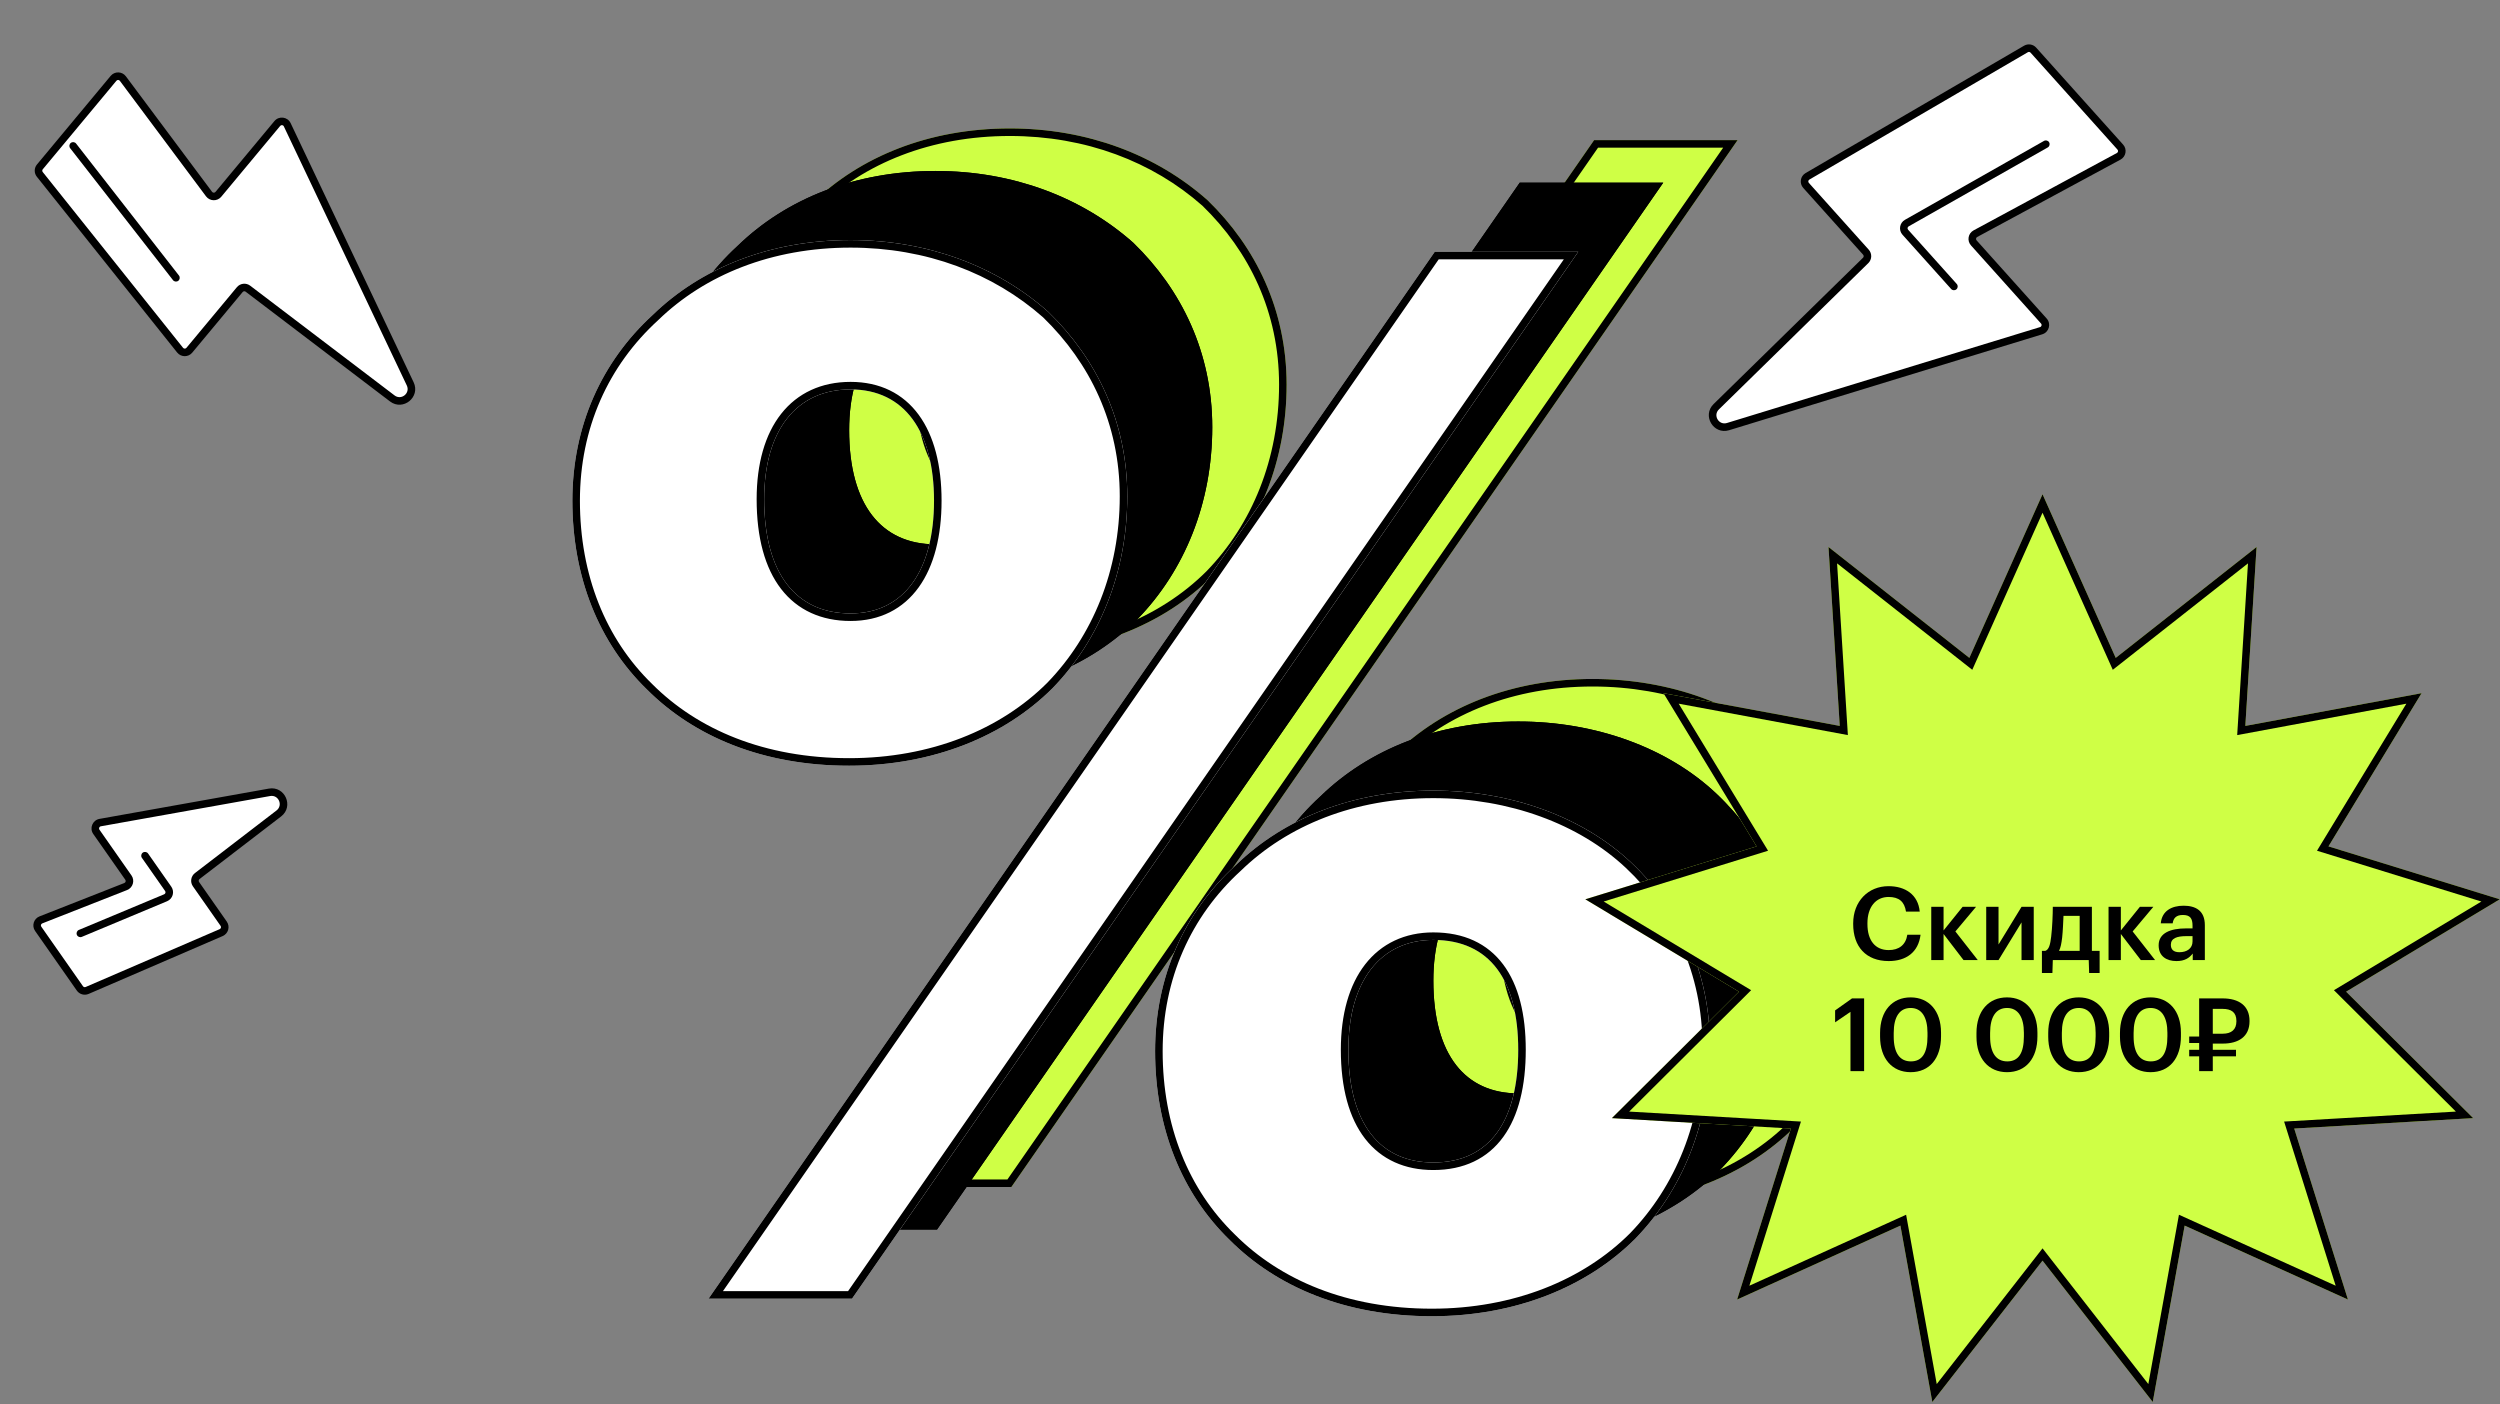 <?xml version="1.0" encoding="UTF-8"?> <svg xmlns="http://www.w3.org/2000/svg" width="810" height="455" viewBox="0 0 810 455" fill="none"><rect x="0" y="0" width="810" height="455" fill="#808080" stroke="none"/> <path d="M327.203 162.584C344.756 162.584 354.243 148.353 354.243 126.056C354.243 103.76 344.756 90.003 327.203 90.003C309.651 90.003 299.215 103.286 299.215 125.582C299.215 149.776 309.651 162.584 327.203 162.584ZM326.729 211.92C298.74 211.92 276.444 202.432 261.264 187.252C245.609 172.072 237.07 150.725 237.07 126.056C237.07 101.863 246.558 80.99 263.161 65.81C278.816 50.629 301.112 41.616 327.203 41.616C352.346 41.616 374.642 50.155 391.245 64.861C406.9 80.041 416.862 100.44 416.862 124.633C416.862 149.301 407.849 171.123 392.669 186.778C377.014 202.432 353.769 211.92 326.729 211.92ZM516.483 45.411H562.973L327.678 384.596H281.188L516.483 45.411ZM516.009 340.479C534.51 340.479 543.523 326.721 543.523 303.951C543.523 281.655 534.51 268.372 516.009 268.372C498.931 268.372 488.494 281.655 488.494 303.951C488.494 328.144 498.931 340.479 516.009 340.479ZM515.534 390.289C487.546 390.289 465.249 380.801 450.069 365.621C434.414 350.441 425.876 329.093 425.876 304.425C425.876 280.232 435.363 259.359 451.967 244.178C467.621 228.998 489.917 219.985 516.009 219.985C541.151 219.985 564.396 228.524 580.051 243.23C595.705 257.936 605.667 278.334 605.667 303.002C605.667 327.67 596.654 349.492 581.474 365.147C565.819 380.801 542.574 390.289 515.534 390.289Z" fill="#CFFF45"></path> <path fill-rule="evenodd" clip-rule="evenodd" d="M262.978 185.512L262.991 185.525C277.661 200.195 299.31 209.477 326.729 209.477C353.194 209.477 375.786 200.198 390.928 185.064C405.638 169.887 414.419 148.689 414.419 124.633C414.419 101.181 404.787 81.412 389.584 66.653C373.457 52.387 351.762 44.059 327.203 44.059C301.683 44.059 280.017 52.868 264.862 67.563L264.836 67.588L264.81 67.612C248.717 82.326 239.513 102.543 239.513 126.056C239.513 150.147 247.841 170.833 262.965 185.498L262.978 185.512ZM391.245 64.861C406.9 80.041 416.862 100.44 416.862 124.633C416.862 149.301 407.849 171.123 392.669 186.778C377.014 202.432 353.769 211.92 326.729 211.92C298.74 211.92 276.444 202.432 261.264 187.252C245.609 172.072 237.07 150.725 237.07 126.056C237.07 101.863 246.558 80.99 263.161 65.81C278.816 50.629 301.112 41.616 327.203 41.616C352.346 41.616 374.642 50.155 391.245 64.861ZM451.783 363.88L451.797 363.894C466.466 378.563 488.116 387.846 515.534 387.846C541.999 387.846 564.59 378.567 579.733 363.433C594.443 348.256 603.225 327.058 603.225 303.002C603.225 279.041 593.566 259.277 578.378 245.01C563.245 230.794 540.631 222.428 516.009 222.428C490.488 222.428 468.822 231.236 453.667 245.932L453.642 245.957L453.615 245.981C437.522 260.695 428.318 280.911 428.318 304.425C428.318 328.515 436.646 349.202 451.77 363.867L451.783 363.88ZM581.474 365.147C596.654 349.492 605.667 327.67 605.667 303.002C605.667 278.334 595.705 257.936 580.051 243.23C564.396 228.524 541.151 219.985 516.009 219.985C489.918 219.985 467.621 228.998 451.967 244.178C435.363 259.359 425.876 280.232 425.876 304.425C425.876 329.093 434.414 350.441 450.069 365.621C465.249 380.801 487.546 390.289 515.534 390.289C542.574 390.289 565.819 380.801 581.474 365.147ZM349.288 154.108C344.244 161.117 336.732 165.027 327.203 165.027C317.772 165.027 310.017 161.55 304.693 154.648C299.44 147.839 296.772 137.983 296.772 125.582C296.772 114.09 299.458 104.596 304.707 97.921C310.015 91.172 317.749 87.56 327.203 87.56C336.702 87.56 344.217 91.326 349.275 98.224C354.258 105.018 356.686 114.61 356.686 126.056C356.686 137.504 354.258 147.203 349.288 154.108ZM517.762 47.854L285.856 382.153H326.399L558.305 47.854H517.762ZM516.483 45.411L281.188 384.596H327.678L562.973 45.411H516.483ZM538.68 332.189C533.6 339.182 525.944 342.921 516.009 342.921C506.824 342.921 499.187 339.57 493.918 332.786C488.72 326.093 486.051 316.352 486.051 303.951C486.051 292.458 488.738 282.972 493.918 276.302C499.157 269.557 506.769 265.929 516.009 265.929C525.912 265.929 533.567 269.525 538.66 276.338C543.667 283.035 545.966 292.531 545.966 303.951C545.966 315.6 543.67 325.32 538.68 332.189ZM354.243 126.056C354.243 148.353 344.756 162.584 327.203 162.584C309.651 162.584 299.215 149.776 299.215 125.582C299.215 103.286 309.651 90.003 327.203 90.003C344.756 90.003 354.243 103.76 354.243 126.056ZM543.523 303.951C543.523 326.721 534.51 340.479 516.009 340.479C498.931 340.479 488.494 328.145 488.494 303.951C488.494 281.655 498.931 268.372 516.009 268.372C534.51 268.372 543.523 281.655 543.523 303.951Z" fill="black"></path> <path d="M303.119 176.361C320.672 176.361 330.159 162.129 330.159 139.833C330.159 117.537 320.672 103.78 303.119 103.78C285.567 103.78 275.131 117.062 275.131 139.358C275.131 163.552 285.567 176.361 303.119 176.361ZM302.645 225.697C274.656 225.697 252.36 216.209 237.18 201.029C221.525 185.848 212.986 164.501 212.986 139.833C212.986 115.639 222.474 94.766 239.078 79.586C254.732 64.406 277.028 55.392 303.119 55.392C328.262 55.392 350.558 63.931 367.161 78.637C382.816 93.817 392.778 114.216 392.778 138.41C392.778 163.078 383.765 184.899 368.585 200.554C352.93 216.209 329.685 225.697 302.645 225.697ZM492.399 59.187H538.889L303.594 398.373H257.104L492.399 59.187ZM491.925 354.255C510.426 354.255 519.439 340.498 519.439 317.727C519.439 295.431 510.426 282.148 491.925 282.148C474.847 282.148 464.41 295.431 464.41 317.727C464.41 341.921 474.847 354.255 491.925 354.255ZM491.45 404.065C463.462 404.065 441.166 394.578 425.985 379.397C410.33 364.217 401.792 342.87 401.792 318.202C401.792 294.008 411.279 273.135 427.883 257.955C443.537 242.774 465.834 233.761 491.925 233.761C517.067 233.761 540.312 242.3 555.967 257.006C571.621 271.712 581.583 292.11 581.583 316.778C581.583 341.446 572.57 363.268 557.39 378.923C541.735 394.578 518.49 404.065 491.45 404.065Z" fill="black"></path> <path fill-rule="evenodd" clip-rule="evenodd" d="M238.894 199.288L238.907 199.301C253.577 213.971 275.226 223.254 302.645 223.254C329.11 223.254 351.702 213.975 366.844 198.84C381.554 183.663 390.335 162.466 390.335 138.41C390.335 114.957 380.703 95.189 365.5 80.429C349.373 66.163 327.678 57.835 303.119 57.835C277.599 57.835 255.933 66.644 240.778 81.34L240.752 81.365L240.726 81.389C224.633 96.102 215.429 116.319 215.429 139.833C215.429 163.923 223.757 184.609 238.881 199.275L238.894 199.288ZM367.161 78.637C382.816 93.817 392.778 114.216 392.778 138.41C392.778 163.078 383.765 184.899 368.585 200.554C352.93 216.209 329.685 225.697 302.645 225.697C274.656 225.697 252.36 216.209 237.18 201.029C221.525 185.848 212.986 164.501 212.986 139.833C212.986 115.639 222.474 94.766 239.078 79.586C254.732 64.406 277.028 55.392 303.119 55.392C328.262 55.392 350.558 63.931 367.161 78.637ZM427.699 377.657L427.713 377.67C442.382 392.34 464.032 401.622 491.45 401.622C517.915 401.622 540.507 392.343 555.649 377.209C570.359 362.032 579.141 340.834 579.141 316.778C579.141 292.818 569.482 273.054 554.294 258.786C539.161 244.571 516.547 236.204 491.925 236.204C466.404 236.204 444.738 245.013 429.583 259.708L429.558 259.733L429.531 259.758C413.438 274.471 404.234 294.688 404.234 318.202C404.234 342.292 412.562 362.978 427.686 377.644L427.699 377.657ZM557.39 378.923C572.57 363.268 581.583 341.446 581.583 316.778C581.583 292.11 571.621 271.712 555.967 257.006C540.312 242.3 517.067 233.761 491.925 233.761C465.834 233.761 443.537 242.774 427.883 257.955C411.279 273.135 401.792 294.008 401.792 318.202C401.792 342.87 410.33 364.217 425.985 379.397C441.165 394.578 463.462 404.065 491.45 404.065C518.49 404.065 541.735 394.578 557.39 378.923ZM325.204 167.885C320.16 174.894 312.648 178.803 303.119 178.803C293.688 178.803 285.933 175.326 280.609 168.424C275.356 161.615 272.688 151.759 272.688 139.358C272.688 127.866 275.374 118.373 280.623 111.698C285.931 104.948 293.665 101.337 303.119 101.337C312.618 101.337 320.133 105.103 325.191 112.001C330.174 118.795 332.602 128.386 332.602 139.833C332.602 151.28 330.174 160.979 325.204 167.885ZM493.678 61.63L261.772 395.93H302.315L534.221 61.63H493.678ZM492.399 59.187L257.104 398.373H303.594L538.889 59.187H492.399ZM514.596 345.966C509.516 352.959 501.86 356.698 491.925 356.698C482.74 356.698 475.103 353.346 469.834 346.562C464.636 339.869 461.967 330.128 461.967 317.727C461.967 306.234 464.654 296.748 469.834 290.078C475.073 283.333 482.685 279.705 491.925 279.705C501.828 279.705 509.483 283.301 514.576 290.114C519.583 296.811 521.882 306.308 521.882 317.727C521.882 329.376 519.586 339.097 514.596 345.966ZM330.159 139.833C330.159 162.129 320.672 176.361 303.119 176.361C285.567 176.361 275.131 163.552 275.131 139.358C275.131 117.062 285.567 103.78 303.119 103.78C320.672 103.78 330.159 117.537 330.159 139.833ZM519.439 317.727C519.439 340.498 510.426 354.255 491.925 354.255C474.847 354.255 464.41 341.921 464.41 317.727C464.41 295.431 474.847 282.148 491.925 282.148C510.426 282.148 519.439 295.431 519.439 317.727Z" fill="black"></path> <path d="M275.584 198.753C293.137 198.753 302.624 184.521 302.624 162.225C302.624 139.929 293.137 126.172 275.584 126.172C258.032 126.172 247.596 139.454 247.596 161.751C247.596 185.944 258.032 198.753 275.584 198.753ZM275.11 248.089C247.121 248.089 224.825 238.601 209.645 223.421C193.99 208.24 185.451 186.893 185.451 162.225C185.451 138.031 194.939 117.158 211.542 101.978C227.197 86.798 249.493 77.784 275.584 77.784C300.727 77.784 323.023 86.323 339.626 101.029C355.281 116.21 365.243 136.608 365.243 160.802C365.243 185.47 356.23 207.292 341.049 222.946C325.395 238.601 302.15 248.089 275.11 248.089ZM464.864 81.579H511.354L276.059 420.765H229.569L464.864 81.579ZM464.39 376.647C482.891 376.647 491.904 362.89 491.904 340.119C491.904 317.823 482.891 304.54 464.39 304.54C447.312 304.54 436.875 317.823 436.875 340.119C436.875 364.313 447.312 376.647 464.39 376.647ZM463.915 426.457C435.926 426.457 413.63 416.97 398.45 401.789C382.795 386.609 374.256 365.262 374.256 340.594C374.256 316.4 383.744 295.527 400.348 280.347C416.002 265.167 438.298 256.153 464.39 256.153C489.532 256.153 512.777 264.692 528.431 279.398C544.086 294.104 554.048 314.503 554.048 339.171C554.048 363.839 545.035 385.66 529.855 401.315C514.2 416.97 490.955 426.457 463.915 426.457Z" fill="white"></path> <path fill-rule="evenodd" clip-rule="evenodd" d="M211.359 221.68L211.372 221.693C226.042 236.363 247.691 245.646 275.11 245.646C301.575 245.646 324.167 236.367 339.309 221.232C354.019 206.055 362.8 184.858 362.8 160.802C362.8 137.349 353.167 117.581 337.965 102.821C321.838 88.556 300.143 80.227 275.584 80.227C250.064 80.227 228.398 89.036 213.243 103.732L213.217 103.757L213.191 103.781C197.098 118.494 187.894 138.711 187.894 162.225C187.894 186.315 196.222 207.001 211.345 221.667L211.359 221.68ZM339.626 101.029C355.281 116.21 365.243 136.608 365.243 160.802C365.243 185.47 356.23 207.292 341.049 222.946C325.395 238.601 302.15 248.089 275.11 248.089C247.121 248.089 224.825 238.601 209.645 223.421C193.99 208.24 185.451 186.893 185.451 162.225C185.451 138.031 194.939 117.158 211.542 101.978C227.197 86.798 249.493 77.784 275.584 77.784C300.727 77.784 323.023 86.323 339.626 101.029ZM400.164 400.049L400.177 400.062C414.847 414.732 436.496 424.015 463.915 424.015C490.38 424.015 512.971 414.736 528.114 399.601C542.824 384.424 551.605 363.227 551.605 339.171C551.605 315.21 541.947 295.446 526.759 281.179C511.626 266.963 489.012 258.596 464.39 258.596C438.869 258.596 417.203 267.405 402.048 282.101L402.022 282.126L401.996 282.15C385.903 296.863 376.699 317.08 376.699 340.594C376.699 364.684 385.027 385.37 400.151 400.036L400.164 400.049ZM529.855 401.315C545.035 385.66 554.048 363.839 554.048 339.171C554.048 314.503 544.086 294.104 528.431 279.398C512.777 264.692 489.532 256.153 464.39 256.153C438.298 256.153 416.002 265.167 400.348 280.347C383.744 295.527 374.256 316.4 374.256 340.594C374.256 365.262 382.795 386.609 398.45 401.789C413.63 416.97 435.926 426.457 463.915 426.457C490.955 426.457 514.2 416.97 529.855 401.315ZM297.669 190.277C292.625 197.286 285.113 201.195 275.584 201.195C266.153 201.195 258.398 197.719 253.074 190.816C247.821 184.007 245.153 174.151 245.153 161.751C245.153 150.258 247.839 140.765 253.088 134.09C258.396 127.34 266.129 123.729 275.584 123.729C285.083 123.729 292.598 127.495 297.656 134.393C302.639 141.187 305.067 150.779 305.067 162.225C305.067 173.672 302.638 183.371 297.669 190.277ZM466.142 84.022L234.237 418.322H274.78L506.686 84.022H466.142ZM464.864 81.579L229.569 420.765H276.059L511.354 81.579H464.864ZM487.061 368.358C481.981 375.351 474.325 379.09 464.39 379.09C455.205 379.09 447.568 375.739 442.299 368.954C437.1 362.261 434.432 352.52 434.432 340.119C434.432 328.626 437.118 319.14 442.299 312.47C447.538 305.726 455.15 302.098 464.39 302.098C474.293 302.098 481.948 305.693 487.041 312.506C492.048 319.203 494.347 328.7 494.347 340.119C494.347 351.768 492.051 361.489 487.061 368.358ZM302.624 162.225C302.624 184.521 293.137 198.753 275.584 198.753C258.032 198.753 247.596 185.944 247.596 161.751C247.596 139.454 258.032 126.172 275.584 126.172C293.137 126.172 302.624 139.929 302.624 162.225ZM491.904 340.119C491.904 362.89 482.891 376.647 464.39 376.647C447.312 376.647 436.875 364.313 436.875 340.119C436.875 317.823 447.312 304.54 464.39 304.54C482.891 304.54 491.904 317.823 491.904 340.119Z" fill="black"></path> <path d="M686.982 47.662L658.811 16.245C658.201 15.565 657.197 15.407 656.408 15.867L585.625 57.126C584.571 57.741 584.347 59.167 585.161 60.075L604.564 81.715C605.252 82.482 605.214 83.655 604.478 84.376L556.059 131.787C553.177 134.609 556.024 139.402 559.881 138.22L661.343 107.144C662.688 106.732 663.151 105.065 662.213 104.018L639.505 78.693C638.674 77.766 638.928 76.305 640.024 75.713L686.463 50.642C687.559 50.05 687.813 48.59 686.982 47.662Z" fill="white"></path> <path fill-rule="evenodd" clip-rule="evenodd" d="M655.793 14.812C657.083 14.06 658.724 14.318 659.72 15.43L687.891 46.847C689.25 48.362 688.834 50.75 687.043 51.717L640.604 76.788C640.204 77.005 640.111 77.539 640.415 77.878L663.122 103.202C664.656 104.913 663.898 107.639 661.701 108.312L560.239 139.388C555.158 140.944 551.408 134.632 555.205 130.914L603.623 83.503C603.892 83.239 603.906 82.81 603.655 82.53L584.252 60.891C582.921 59.407 583.288 57.075 585.01 56.071L655.793 14.812ZM657.902 17.06C657.679 16.812 657.312 16.754 657.023 16.922L586.24 58.182C585.855 58.406 585.773 58.928 586.07 59.26L605.473 80.899C606.598 82.153 606.536 84.07 605.332 85.248L556.914 132.66C554.946 134.587 556.89 137.859 559.524 137.052L660.985 105.976C661.477 105.826 661.647 105.216 661.303 104.833L638.596 79.508C637.237 77.993 637.653 75.606 639.444 74.639L685.883 49.567C686.283 49.351 686.376 48.817 686.072 48.478L657.902 17.06Z" fill="black"></path> <path fill-rule="evenodd" clip-rule="evenodd" d="M663.919 46.113C664.252 46.699 664.047 47.445 663.46 47.778L618.405 73.345C618.014 73.567 617.928 74.093 618.228 74.427L633.985 92C634.435 92.502 634.393 93.274 633.891 93.724C633.389 94.175 632.617 94.133 632.166 93.63L616.41 76.058C615.069 74.563 615.453 72.211 617.199 71.22L662.254 45.653C662.841 45.32 663.587 45.526 663.919 46.113Z" fill="black"></path> <path d="M12.379 300.94L25.89 320.244C26.414 320.993 27.392 321.27 28.23 320.908L71.663 302.163C72.783 301.68 73.177 300.291 72.478 299.292L63.505 286.472C62.914 285.627 63.093 284.468 63.91 283.84L90.341 263.556C93.542 261.1 91.29 256.001 87.319 256.711L32.46 266.517C31.076 266.765 30.415 268.364 31.221 269.517L41.598 284.343C42.312 285.363 41.884 286.783 40.725 287.239L13.252 298.044C12.093 298.5 11.665 299.92 12.379 300.94Z" fill="white"></path> <path fill-rule="evenodd" clip-rule="evenodd" d="M28.714 322.03C27.343 322.621 25.745 322.168 24.889 320.945L11.378 301.64C10.211 299.973 10.91 297.652 12.804 296.907L40.278 286.102C40.701 285.935 40.858 285.416 40.597 285.043L30.22 270.217C28.902 268.334 29.982 265.719 32.244 265.315L87.103 255.508C92.334 254.573 95.3 261.29 91.084 264.525L64.653 284.809C64.355 285.038 64.289 285.463 64.505 285.771L73.478 298.591C74.621 300.224 73.977 302.495 72.147 303.285L28.714 322.03ZM26.89 319.544C27.082 319.818 27.439 319.919 27.746 319.787L71.178 301.042C71.588 300.865 71.732 300.357 71.476 299.992L62.504 287.172C61.538 285.792 61.83 283.897 63.166 282.871L89.597 262.587C91.782 260.91 90.245 257.428 87.533 257.913L32.674 267.72C32.168 267.81 31.927 268.395 32.221 268.816L42.598 283.642C43.765 285.31 43.066 287.63 41.172 288.375L13.698 299.181C13.274 299.347 13.118 299.866 13.379 300.24L26.89 319.544Z" fill="black"></path> <path fill-rule="evenodd" clip-rule="evenodd" d="M24.905 302.891C24.645 302.269 24.938 301.553 25.561 301.293L53.194 289.746C53.608 289.573 53.757 289.061 53.499 288.693L45.976 277.944C45.589 277.391 45.724 276.629 46.276 276.242C46.829 275.856 47.591 275.99 47.978 276.543L55.501 287.292C56.652 288.937 55.989 291.225 54.136 292L26.503 303.547C25.88 303.807 25.165 303.514 24.905 302.891Z" fill="black"></path> <path d="M36.787 25.377L12.917 54.069C12.333 54.771 12.323 55.788 12.893 56.502L58.355 113.455C59.116 114.408 60.56 114.422 61.34 113.485L77.684 93.839C78.343 93.047 79.509 92.914 80.329 93.538L127.103 129.095C130.315 131.536 134.642 128.023 132.913 124.378L93.065 40.42C92.462 39.149 90.744 38.933 89.845 40.014L70.754 62.962C69.958 63.919 68.476 63.88 67.731 62.881L39.81 25.457C39.066 24.458 37.584 24.419 36.787 25.377Z" fill="white"></path> <path fill-rule="evenodd" clip-rule="evenodd" d="M11.938 57.264C11.006 56.097 11.023 54.436 11.978 53.288L35.848 24.596C37.15 23.031 39.572 23.095 40.789 24.726L68.71 62.151C68.982 62.516 69.524 62.53 69.815 62.18L88.906 39.233C90.376 37.466 93.182 37.82 94.168 39.896L134.016 123.854C136.294 128.655 130.594 133.283 126.364 130.067L79.59 94.51C79.29 94.282 78.863 94.331 78.623 94.621L62.279 114.266C61.004 115.798 58.644 115.774 57.4 114.217L11.938 57.264ZM13.856 54.85C13.642 55.107 13.638 55.478 13.847 55.74L59.31 112.693C59.588 113.041 60.116 113.046 60.401 112.704L76.745 93.058C77.822 91.763 79.727 91.546 81.068 92.566L127.842 128.122C130.035 129.789 132.99 127.39 131.809 124.902L91.961 40.943C91.74 40.479 91.113 40.4 90.784 40.795L71.693 63.743C70.391 65.308 67.969 65.243 66.752 63.612L38.831 26.187C38.559 25.822 38.017 25.808 37.726 26.158L13.856 54.85Z" fill="black"></path> <path fill-rule="evenodd" clip-rule="evenodd" d="M22.946 46.305C23.478 45.891 24.245 45.986 24.66 46.518L57.976 89.262C58.391 89.794 58.296 90.562 57.764 90.976C57.232 91.391 56.464 91.296 56.05 90.764L22.733 48.02C22.319 47.488 22.414 46.72 22.946 46.305Z" fill="black"></path> <path d="M661.78 160.141L685.492 213.158L731.126 177.233L727.483 235.196L784.585 224.594L754.423 274.225L809.911 291.374L760.139 321.303L801.303 362.274L743.323 365.645L760.731 421.052L707.825 397.093L697.49 454.243L661.78 408.442L626.069 454.243L615.734 397.093L562.829 421.052L580.237 365.645L522.257 362.274L563.421 321.303L513.648 291.374L569.137 274.225L538.975 224.594L596.077 235.196L592.434 177.233L638.068 213.158L661.78 160.141Z" fill="#CFFF45"></path> <path fill-rule="evenodd" clip-rule="evenodd" d="M661.78 160.141L638.068 213.158L592.434 177.233L596.077 235.196L538.975 224.594L569.137 274.225L513.648 291.374L563.421 321.303L522.257 362.274L580.237 365.645L562.829 421.052L615.734 397.093L626.069 454.243L661.78 408.442L697.49 454.243L707.825 397.093L760.731 421.052L743.323 365.645L801.303 362.274L760.139 321.303L809.911 291.374L754.423 274.225L784.585 224.594L727.483 235.196L731.126 177.233L685.492 213.158L661.78 160.141ZM728.345 182.531L684.541 217.015L661.78 166.124L639.019 217.015L595.215 182.531L598.711 238.17L543.899 227.993L572.852 275.634L519.588 292.095L567.365 320.824L527.852 360.152L583.507 363.388L566.797 416.574L617.581 393.575L627.501 448.434L661.78 404.469L696.059 448.434L705.979 393.575L756.763 416.574L740.053 363.388L795.708 360.152L756.195 320.824L803.972 292.095L750.708 275.634L779.661 227.993L724.849 238.17L728.345 182.531Z" fill="black"></path> <path d="M720.142 334.923C723.044 334.923 724.594 333.539 724.594 330.901V330.769C724.594 327.967 722.912 326.878 720.142 326.878H716.944V334.923H720.142ZM716.944 342.243V347.057H712.526V342.243H709.295V340.133H712.526V337.924H709.295V335.847H712.526V323.482H720.142C725.385 323.482 728.847 325.856 728.847 330.769V330.901C728.847 335.88 725.253 338.122 720.241 338.122H716.944V340.133H724.462V342.243H716.944Z" fill="black"></path> <path d="M696.861 343.891C700.521 343.891 702.236 341.155 702.236 335.781V334.627C702.236 329.582 700.356 326.582 696.795 326.582C693.235 326.582 691.289 329.384 691.289 334.66V335.846C691.289 341.221 693.3 343.891 696.861 343.891ZM696.762 347.386C690.795 347.386 686.871 342.968 686.871 335.879V334.692C686.871 327.538 690.828 323.153 696.762 323.153C702.697 323.153 706.621 327.505 706.621 334.594V335.781C706.621 342.869 702.928 347.386 696.762 347.386Z" fill="black"></path> <path d="M673.615 343.891C677.275 343.891 678.99 341.155 678.99 335.781V334.627C678.99 329.582 677.11 326.582 673.549 326.582C669.988 326.582 668.043 329.384 668.043 334.66V335.846C668.043 341.221 670.054 343.891 673.615 343.891ZM673.516 347.386C667.549 347.386 663.625 342.968 663.625 335.879V334.692C663.625 327.538 667.582 323.153 673.516 323.153C679.451 323.153 683.375 327.505 683.375 334.594V335.781C683.375 342.869 679.682 347.386 673.516 347.386Z" fill="black"></path> <path d="M650.367 343.891C654.027 343.891 655.742 341.155 655.742 335.781V334.627C655.742 329.582 653.862 326.582 650.301 326.582C646.74 326.582 644.795 329.384 644.795 334.66V335.846C644.795 341.221 646.806 343.891 650.367 343.891ZM650.268 347.386C644.301 347.386 640.377 342.968 640.377 335.879V334.692C640.377 327.538 644.333 323.153 650.268 323.153C656.203 323.153 660.127 327.505 660.127 334.594V335.781C660.127 342.869 656.434 347.386 650.268 347.386Z" fill="black"></path> <path d="M619.135 343.891C622.795 343.891 624.509 341.155 624.509 335.781V334.627C624.509 329.582 622.63 326.582 619.069 326.582C615.508 326.582 613.563 329.384 613.563 334.66V335.846C613.563 341.221 615.574 343.891 619.135 343.891ZM619.036 347.386C613.068 347.386 609.145 342.968 609.145 335.879V334.692C609.145 327.538 613.101 323.153 619.036 323.153C624.971 323.153 628.894 327.505 628.894 334.594V335.781C628.894 342.869 625.201 347.386 619.036 347.386Z" fill="black"></path> <path d="M599.555 327.835L594.576 331.231V327.373L600.049 323.482H603.973V347.057H599.555V327.835Z" fill="black"></path> <path d="M705.17 311.387C702.005 311.387 699.4 309.87 699.4 306.276C699.4 302.253 703.324 300.803 708.237 300.803H710.38V299.913C710.38 297.572 709.621 296.451 707.248 296.451C705.137 296.451 704.181 297.44 703.95 299.154H700.093C700.455 295.132 703.621 293.45 707.478 293.45C711.336 293.45 714.369 295 714.369 299.748V311.057H710.446V308.947C709.292 310.43 707.808 311.387 705.17 311.387ZM706.127 308.518C708.599 308.518 710.38 307.265 710.38 305.023V303.309H708.336C705.302 303.309 703.357 304.001 703.357 306.111C703.357 307.562 704.148 308.518 706.127 308.518Z" fill="black"></path> <path d="M687.157 302.616V311.057H683.168V293.813H687.157V301.462L693.323 293.813H697.675L690.982 301.792L698.236 311.057H693.62L687.157 302.616Z" fill="black"></path> <path d="M668.143 303.737C667.912 305.682 667.649 307.034 667.121 308.089H673.814V296.747H668.572C668.473 298.857 668.374 301.627 668.143 303.737ZM664.978 315.244H661.582V308.089H662.67C663.89 307.661 664.286 305.979 664.582 303.473C664.945 300.539 665.11 296.088 665.11 293.813H677.771V308.089H680.277V315.244H676.881L676.749 311.057H665.11L664.978 315.244Z" fill="black"></path> <path d="M643.533 311.057V293.813H647.523V306.012L654.974 293.813H658.931V311.057H654.974V298.857L647.523 311.057H643.533Z" fill="black"></path> <path d="M629.716 302.616V311.057H625.727V293.813H629.716V301.462L635.882 293.813H640.234L633.541 301.792L640.794 311.057H636.178L629.716 302.616Z" fill="black"></path> <path d="M611.939 311.386C604.553 311.386 600.432 306.672 600.432 299.418V299.154C600.432 292.065 605.278 287.12 611.873 287.12C617.28 287.12 621.467 289.823 621.995 295.362H617.544C617.049 292.197 615.335 290.615 611.906 290.615C607.784 290.615 605.048 293.846 605.048 299.121V299.385C605.048 304.693 607.553 307.826 611.939 307.826C615.236 307.826 617.478 306.177 617.972 302.847H622.259C621.566 308.551 617.577 311.386 611.939 311.386Z" fill="black"></path> </svg> 